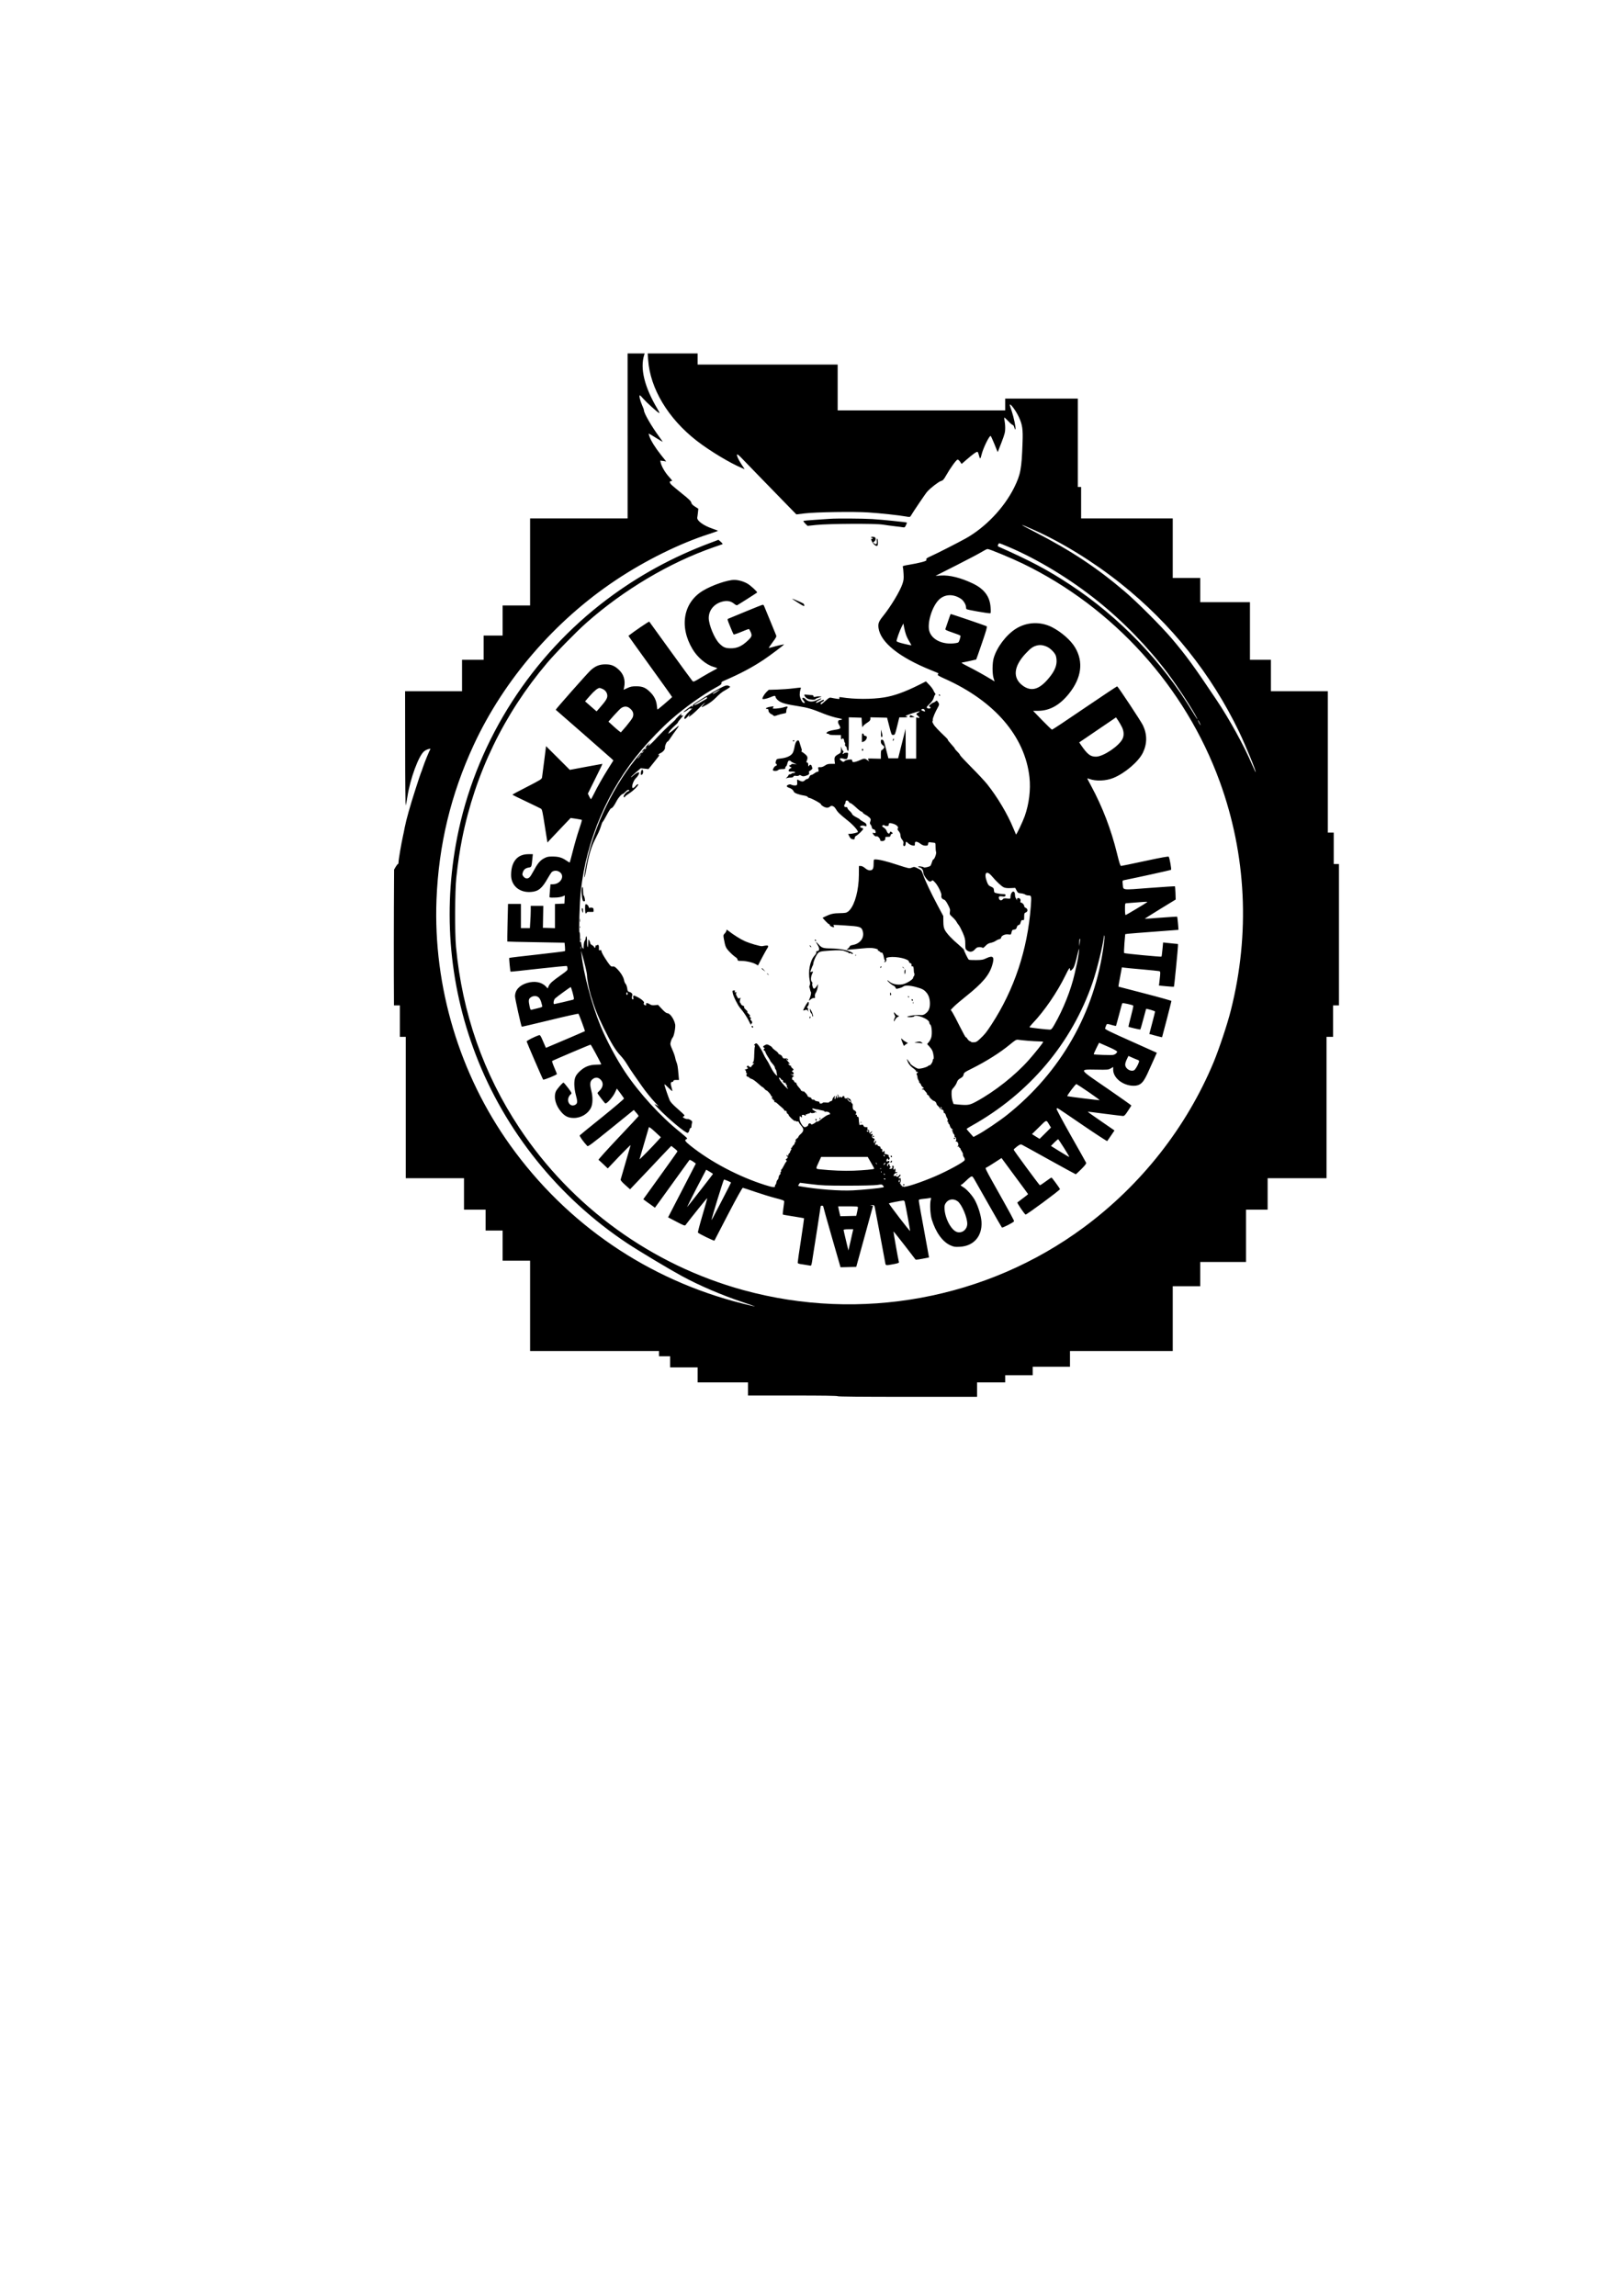 <?xml version="1.0" standalone="no"?>
<!DOCTYPE svg PUBLIC "-//W3C//DTD SVG 20010904//EN"
 "http://www.w3.org/TR/2001/REC-SVG-20010904/DTD/svg10.dtd">
<svg version="1.0" xmlns="http://www.w3.org/2000/svg"
 width="2480pt" height="3508pt" viewBox="0 0 2480 3508"
 preserveAspectRatio="xMidYMid meet">
<g transform="translate(0,3508) scale(0.1,-0.1)"
fill="#000000" stroke="none">
<path d="M9590 28420 l0 -1260 -745 0 -745 0 0 -665 0 -665 -210 0 -210 0 0
-230 0 -230 -145 0 -145 0 0 -185 0 -185 -165 0 -165 0 0 -240 0 -240 -435 0
-435 0 1 -882 c0 -498 4 -874 9 -862 4 12 16 70 25 130 42 277 174 634 258
698 39 30 109 49 91 25 -14 -18 -87 -196 -114 -279 -11 -36 -25 -72 -29 -80
-4 -8 -42 -121 -83 -250 -80 -247 -141 -464 -164 -583 -7 -40 -20 -101 -28
-137 -23 -102 -66 -354 -66 -389 0 -17 -4 -31 -9 -31 -5 0 -20 -19 -34 -42
l-25 -43 -3 -575 c-1 -316 -2 -783 -1 -1037 l2 -463 45 0 45 0 0 -240 0 -240
45 0 45 0 0 -1080 0 -1080 445 0 445 0 0 -240 0 -240 165 0 165 0 0 -160 0
-160 130 0 130 0 0 -230 0 -230 210 0 210 0 0 -690 0 -690 985 0 985 0 0 -40
0 -40 85 0 85 0 0 -85 0 -85 210 0 210 0 0 -115 0 -115 385 0 385 0 0 -100 0
-100 685 0 c450 0 685 -3 685 -10 0 -7 362 -10 1065 -10 l1065 0 0 110 0 110
215 0 215 0 0 55 0 55 210 0 210 0 0 65 0 65 285 0 285 0 0 120 0 120 785 0
785 0 0 495 0 495 210 0 210 0 0 185 0 185 350 0 350 0 0 400 0 400 165 0 165
0 0 240 0 240 450 0 450 0 0 1080 0 1080 50 0 50 0 0 240 0 240 45 0 45 0 0
1080 0 1080 -40 0 -40 0 0 240 0 240 -45 0 -45 0 0 1080 0 1080 -435 0 -435 0
0 240 0 240 -160 0 -160 0 0 440 0 440 -380 0 -380 0 0 185 0 185 -210 0 -210
0 0 455 0 455 -700 0 -700 0 0 240 0 240 -25 0 -25 0 0 675 0 675 -555 0 -555
0 0 -90 0 -90 -1280 0 -1280 0 0 350 0 350 -1070 0 -1070 0 0 85 0 85 -382 0
-381 0 7 -97 c30 -438 304 -896 741 -1236 198 -154 510 -342 697 -420 l37 -15
-49 74 c-49 75 -77 140 -66 152 4 3 31 -18 60 -48 29 -30 138 -143 242 -250
104 -107 282 -290 396 -407 l207 -212 123 15 c172 21 757 30 978 15 182 -12
471 -43 575 -62 53 -10 61 -9 70 6 35 60 228 346 252 372 50 57 173 152 211
164 32 9 43 22 80 87 58 103 153 236 173 240 9 2 26 -12 39 -31 l24 -35 77 67
c98 85 155 125 167 117 6 -3 15 -29 22 -57 14 -58 22 -55 39 16 24 98 115 285
138 285 5 0 30 -56 58 -124 27 -69 50 -124 51 -123 1 1 27 68 58 149 50 131
56 156 56 220 0 40 -5 91 -10 113 -5 22 -6 42 -4 45 3 3 31 -22 62 -55 31 -33
61 -59 67 -57 7 1 18 -17 25 -40 8 -27 15 -36 17 -26 7 28 -26 182 -57 276
-17 48 -30 90 -30 94 0 39 90 -80 137 -180 56 -120 66 -189 58 -397 -14 -403
-30 -485 -129 -686 -155 -310 -438 -607 -741 -776 -121 -67 -442 -231 -533
-271 -60 -27 -72 -36 -67 -51 5 -16 -5 -22 -72 -40 -43 -11 -127 -29 -186 -38
-100 -17 -107 -19 -101 -38 4 -11 9 -58 11 -105 4 -70 1 -97 -17 -150 -37
-111 -178 -346 -297 -493 -66 -82 -77 -113 -69 -179 30 -221 313 -449 806
-648 58 -23 107 -44 109 -46 2 -2 -1 -10 -8 -17 -9 -12 11 -24 106 -67 762
-341 1226 -882 1294 -1507 20 -187 -6 -403 -72 -590 -30 -85 -127 -289 -134
-282 -1 2 -19 45 -40 94 -90 220 -245 479 -401 675 -38 47 -146 163 -241 258
-95 96 -173 179 -173 186 0 6 -18 30 -40 51 -22 21 -40 43 -40 48 0 5 -25 36
-56 69 -30 33 -53 62 -50 65 2 2 -10 18 -27 34 -116 110 -176 173 -195 208
-13 23 -19 41 -14 41 5 0 7 10 5 23 -4 21 37 119 82 197 19 33 18 50 -4 78
-15 21 -19 22 -32 9 -8 -8 -25 -18 -37 -21 -13 -4 -34 -18 -49 -32 -22 -20
-23 -25 -9 -30 9 -3 16 -10 16 -14 0 -15 -31 -20 -50 -8 -17 11 -14 16 34 63
38 37 56 65 66 99 7 25 17 46 23 46 5 0 3 8 -5 18 -8 9 -20 31 -27 48 -7 17
-35 54 -62 82 l-50 52 -109 -55 c-212 -106 -375 -165 -530 -190 -188 -30 -453
-30 -653 2 -32 5 -37 3 -31 -12 6 -15 1 -16 -42 -10 -27 4 -63 10 -79 14 -27
7 -37 3 -90 -45 -33 -30 -63 -54 -67 -54 -19 0 -6 28 17 38 14 6 25 16 25 22
0 14 -5 13 -60 -15 -55 -28 -60 -29 -60 -15 0 5 21 21 48 34 61 33 32 33 -33
1 -72 -36 -135 -30 -178 16 -20 21 -47 25 -47 7 0 -6 10 -22 22 -35 22 -24 19
-40 -6 -30 -23 9 -56 82 -56 124 0 21 4 54 10 72 5 19 9 35 7 36 -1 1 -54 -4
-117 -12 -63 -8 -173 -16 -244 -18 l-129 -4 -35 -33 c-29 -28 -62 -82 -62
-103 0 -13 60 -2 115 20 74 31 83 31 87 3 2 -12 21 -36 44 -53 46 -36 112 -54
309 -85 139 -22 204 -41 385 -115 63 -25 154 -53 202 -63 51 -9 82 -19 75 -24
-6 -4 -22 -8 -33 -8 -31 0 -37 -35 -13 -73 34 -56 28 -63 -63 -77 -81 -12
-128 -31 -128 -50 0 -6 9 -10 20 -10 11 0 20 -4 20 -10 0 -6 37 -10 90 -10
l90 0 0 -36 c0 -32 2 -35 16 -23 13 10 17 10 25 -2 5 -8 9 -22 9 -31 0 -9 4
-19 9 -22 5 -3 7 -16 4 -27 -4 -14 0 -25 11 -31 9 -5 16 -19 16 -32 0 -13 7
-29 15 -36 13 -11 15 18 15 249 l0 262 98 -3 97 -3 5 -80 c4 -58 7 -74 13 -57
5 12 33 38 63 57 42 27 54 40 54 60 l0 26 128 -3 127 -3 34 -132 c33 -129 34
-132 60 -131 27 1 28 5 60 134 l33 134 65 0 c40 0 62 4 58 10 -3 6 -16 10 -28
10 -12 0 30 18 93 39 105 35 148 44 110 21 -46 -28 -46 -29 -17 -53 34 -28 35
-41 2 -33 l-25 6 0 -315 0 -315 -80 0 -80 0 -1 228 -1 227 -57 -225 -57 -225
-75 0 -74 0 -36 140 c-31 123 -38 140 -57 143 -19 3 -22 -1 -22 -28 0 -22 8
-38 30 -56 29 -25 29 -26 12 -49 -9 -14 -23 -25 -29 -25 -9 0 -13 -20 -13 -66
l0 -66 -92 2 c-116 3 -111 4 -97 -22 l11 -21 -30 21 c-38 28 -48 27 -113 -2
-30 -14 -67 -26 -84 -28 -25 -2 -31 1 -33 20 -3 21 -7 22 -55 16 -29 -4 -56
-13 -60 -20 -11 -19 -28 -17 -56 7 -35 29 -15 44 38 28 50 -15 60 -8 68 50 6
40 5 41 -25 41 -17 0 -34 -4 -37 -10 -3 -5 -10 -10 -16 -10 -5 0 -4 9 3 20 11
17 10 22 0 29 -8 5 -18 24 -22 42 -7 31 -8 30 -9 -19 -1 -49 -4 -54 -33 -70
-61 -33 -71 -49 -65 -103 l6 -49 -58 0 c-47 0 -66 -5 -97 -27 -26 -17 -50 -26
-72 -24 -33 2 -33 1 -26 -34 5 -29 3 -35 -11 -35 -10 0 -33 -11 -51 -25 -18
-14 -40 -25 -49 -25 -9 0 -22 -13 -28 -30 -7 -18 -19 -30 -29 -30 -10 0 -27
-9 -38 -20 -24 -24 -45 -25 -84 -5 -37 20 -38 20 -35 -12 4 -57 1 -63 -36 -63
-19 0 -43 5 -53 11 -12 7 -25 7 -45 0 -35 -14 -31 -33 10 -46 38 -13 63 -33
73 -61 8 -21 83 -48 170 -61 19 -3 39 -12 43 -19 4 -8 15 -14 23 -14 16 0 114
-48 159 -79 17 -12 26 -21 20 -21 -5 0 7 -11 27 -25 42 -29 84 -32 109 -9 28
25 64 10 93 -39 29 -49 58 -76 184 -177 79 -63 152 -145 152 -171 0 -8 -89
-29 -126 -29 l-24 0 19 -39 c15 -29 27 -40 51 -43 26 -4 30 -1 30 18 0 14 9
28 23 35 31 16 107 91 107 105 0 7 -10 14 -22 16 -12 2 -23 8 -25 15 -6 18 44
27 73 14 22 -10 24 -8 24 14 0 18 -11 30 -50 51 -27 15 -50 30 -50 34 0 4 -25
20 -56 35 -32 16 -59 36 -64 49 -4 13 -22 34 -39 49 -17 14 -31 33 -31 41 0
10 -9 16 -25 16 -18 0 -25 5 -25 19 0 11 5 23 10 26 5 3 10 17 10 31 0 30 34
33 50 4 6 -11 17 -20 26 -20 8 0 46 -29 84 -65 38 -36 76 -65 84 -65 7 0 16
-7 19 -15 4 -8 23 -23 44 -34 21 -10 48 -30 61 -43 20 -22 21 -28 11 -57 -9
-26 -8 -35 4 -49 8 -9 17 -28 19 -42 2 -15 11 -26 23 -29 23 -4 35 -19 35 -45
0 -15 -5 -17 -26 -12 -22 6 -24 4 -15 -12 15 -28 39 -45 55 -39 17 7 56 -33
56 -56 0 -12 8 -17 29 -17 33 0 54 20 49 47 -2 15 4 18 37 18 34 0 40 3 43 23
2 12 10 22 18 22 20 0 17 17 -5 29 -15 9 -20 7 -24 -9 -7 -29 -34 -15 -48 24
-6 18 -25 40 -40 49 -16 9 -29 20 -29 25 0 14 28 23 35 12 4 -6 19 -10 36 -10
22 0 29 5 29 19 0 29 12 32 68 16 54 -16 90 -53 70 -73 -8 -8 -3 -20 16 -42
17 -20 26 -43 26 -65 0 -21 9 -44 25 -63 19 -23 24 -37 19 -60 -4 -18 -1 -32
6 -37 15 -9 30 12 30 43 0 28 8 28 40 -3 15 -14 43 -28 63 -32 36 -5 37 -5 37
26 0 26 4 31 23 31 12 0 40 -14 61 -30 28 -21 51 -30 77 -30 34 0 38 3 41 28
2 22 7 26 28 24 14 -2 39 -5 55 -6 30 -3 30 -4 31 -62 0 -32 3 -69 8 -81 8
-24 -25 -113 -42 -113 -5 0 -15 -20 -22 -45 -7 -24 -18 -49 -24 -54 -19 -15
-89 -31 -100 -22 -16 12 -86 21 -86 11 0 -5 12 -11 28 -14 29 -7 52 -44 52
-85 0 -33 69 -125 96 -129 12 -2 26 4 33 12 10 12 18 8 51 -28 45 -49 103
-170 95 -197 -8 -26 10 -56 38 -63 17 -4 35 -26 61 -76 32 -60 37 -77 31 -110
-6 -38 -4 -42 40 -82 26 -24 54 -56 62 -73 9 -16 24 -40 35 -51 10 -12 37 -63
59 -113 34 -81 39 -100 39 -170 0 -74 2 -81 26 -100 41 -33 85 -27 121 14 26
29 38 35 72 35 22 0 43 -5 46 -11 4 -6 22 6 43 29 28 29 48 41 79 47 24 4 58
17 77 30 19 13 45 25 58 27 14 2 24 11 26 24 4 30 63 56 111 48 38 -6 39 -6
48 32 7 34 13 39 40 42 25 3 32 9 40 35 5 21 16 33 29 35 14 2 24 14 30 40 8
30 14 37 32 35 20 -3 22 1 22 52 0 50 3 56 25 65 37 14 32 58 -7 73 -10 3 -18
15 -18 25 0 21 -30 52 -49 52 -9 0 -11 8 -8 22 7 26 -8 48 -34 48 -13 0 -19
-8 -20 -22 -1 -21 -2 -21 -6 -3 -3 11 -9 24 -14 29 -5 6 -9 24 -9 40 0 40 -14
61 -34 53 -19 -8 -36 -47 -36 -84 0 -25 -1 -26 -51 -20 -44 5 -54 3 -68 -14
-19 -23 -47 -17 -56 12 -10 31 3 41 47 34 29 -5 43 -3 49 6 12 20 1 29 -36 29
-19 0 -56 5 -84 11 -48 10 -50 12 -53 47 -3 33 -8 39 -45 56 -36 16 -44 26
-63 76 -50 135 -6 182 77 83 69 -82 148 -155 182 -170 23 -10 58 -14 104 -11
l70 3 21 -40 c19 -36 25 -40 65 -43 25 -2 54 -10 65 -18 11 -8 32 -14 46 -14
52 0 53 -4 41 -171 -50 -659 -253 -1268 -598 -1798 -82 -125 -102 -151 -180
-224 -43 -41 -59 -50 -92 -51 -23 -1 -41 1 -41 5 0 4 -9 9 -19 12 -11 3 -28
19 -39 36 -10 17 -21 28 -25 25 -3 -3 -43 70 -90 163 -46 93 -96 188 -111 212
l-28 43 44 45 c23 25 108 97 188 161 251 200 355 322 401 474 39 127 16 157
-83 111 -57 -27 -75 -30 -163 -31 -55 -1 -105 2 -111 6 -12 7 -74 134 -74 151
0 5 -35 38 -77 74 -104 87 -185 173 -214 227 -18 36 -23 62 -24 130 l-1 85
-88 165 c-103 193 -190 378 -222 470 -21 62 -24 66 -78 92 -54 27 -57 27 -95
12 -38 -15 -40 -14 -223 45 -168 55 -276 81 -335 81 -21 0 -23 -5 -23 -49 0
-84 -9 -109 -41 -116 -30 -7 -58 4 -102 41 -16 13 -41 24 -55 24 l-27 0 -1
-143 c-2 -223 -59 -439 -139 -529 -19 -21 -35 -35 -35 -31 0 5 -4 3 -8 -4 -5
-8 -42 -13 -107 -14 -99 -1 -141 -11 -223 -50 l-43 -21 43 -48 c24 -26 49 -48
56 -49 6 -1 12 -7 12 -15 0 -15 54 -39 64 -29 3 4 1 12 -5 20 -14 16 -17 16
189 3 196 -12 229 -21 248 -65 45 -108 -22 -212 -149 -233 -23 -4 -42 -13 -42
-19 0 -6 -11 -21 -25 -32 l-25 -22 55 4 c30 3 114 11 185 17 103 10 142 10
188 1 44 -10 57 -16 53 -27 -3 -8 -2 -13 3 -10 4 3 16 -3 26 -14 10 -11 21
-17 26 -14 11 7 28 -27 35 -73 3 -21 10 -40 15 -41 6 -2 5 -10 -2 -18 -7 -8
-7 -14 -1 -14 17 0 31 25 26 47 -5 19 -1 22 41 29 114 17 305 -27 305 -70 0
-8 9 -18 20 -21 11 -4 20 -12 19 -18 -3 -26 2 -36 14 -31 13 5 19 -14 21 -73
0 -18 4 -33 7 -33 3 0 4 -11 1 -25 -2 -14 -8 -25 -12 -25 -4 0 -7 -8 -6 -17 1
-20 -68 -69 -134 -93 -75 -27 -183 -11 -232 35 -16 14 -28 22 -28 17 0 -13 62
-67 92 -80 14 -6 29 -20 33 -32 4 -13 12 -19 23 -16 9 3 31 8 47 12 17 4 38
14 48 22 24 21 100 18 195 -8 92 -25 120 -40 155 -80 38 -42 57 -100 57 -174
0 -73 -22 -120 -71 -154 -29 -20 -42 -23 -87 -19 -48 5 -176 -13 -190 -27 -3
-3 18 -6 46 -6 28 0 54 5 57 10 26 43 235 -39 235 -92 0 -11 7 -26 16 -33 21
-15 30 -134 15 -192 -6 -23 -23 -56 -38 -73 l-26 -31 30 -32 c17 -18 39 -47
48 -66 19 -39 31 -131 17 -131 -5 0 -9 -11 -10 -26 0 -23 -40 -79 -50 -69 -2
2 -11 -2 -18 -10 -21 -20 -124 -48 -157 -41 -29 6 -117 63 -117 77 0 4 -6 14
-13 21 -7 7 -18 22 -25 33 -20 34 -13 -4 8 -45 11 -21 37 -51 57 -67 52 -38
63 -50 63 -63 0 -6 4 -9 9 -5 5 3 12 1 15 -4 3 -5 -1 -12 -9 -15 -12 -4 -13
-10 -5 -25 5 -11 10 -29 10 -41 0 -11 7 -32 16 -45 9 -14 12 -25 8 -25 -5 0
-1 -7 9 -14 10 -8 20 -21 21 -29 1 -9 13 -25 26 -36 21 -17 22 -20 8 -21 -10
0 -18 -5 -18 -11 0 -5 5 -7 11 -4 5 4 19 -4 29 -17 11 -12 24 -28 29 -34 5 -7
7 -14 5 -17 -3 -3 4 -10 15 -17 12 -6 21 -16 21 -23 0 -14 57 -67 72 -67 14 0
38 -27 38 -42 0 -8 11 -24 25 -36 14 -12 25 -26 25 -31 0 -5 14 -14 30 -20 23
-8 30 -16 30 -36 0 -14 4 -24 9 -21 8 6 21 -14 27 -42 1 -7 9 -23 17 -36 11
-16 12 -27 5 -40 -8 -14 -7 -17 1 -12 7 5 11 -1 11 -13 0 -12 4 -21 9 -21 5 0
12 -14 16 -30 4 -17 15 -36 26 -43 21 -13 27 -33 7 -21 -10 6 -10 4 0 -7 6 -7
12 -19 12 -27 0 -7 7 -20 16 -29 8 -9 13 -22 10 -29 -3 -8 -1 -14 5 -14 15 0
28 -43 17 -57 -8 -10 -6 -13 6 -13 23 0 40 -48 24 -68 -11 -13 -10 -15 5 -9
10 4 16 3 12 -2 -3 -6 3 -14 12 -20 10 -6 15 -11 10 -11 -4 0 4 -18 19 -39 14
-22 23 -45 19 -50 -3 -6 2 -23 13 -39 13 -18 17 -34 12 -47 -11 -29 -253 -161
-447 -245 -231 -99 -476 -179 -489 -158 -4 6 -10 5 -16 -3 -8 -11 -9 -10 -4 4
3 11 0 17 -10 17 -8 0 -13 4 -10 9 4 5 1 11 -5 13 -9 3 -9 9 0 26 12 23 4 83
-9 62 -6 -9 -9 -9 -15 0 -5 8 -1 16 9 22 9 5 16 16 16 25 0 14 -4 13 -20 -5
-23 -24 -35 -27 -45 -12 -4 6 -15 8 -26 5 -16 -5 -18 -3 -10 17 4 13 18 24 30
26 11 2 21 7 21 12 0 5 -7 7 -17 3 -13 -5 -15 -2 -11 14 3 12 2 27 -3 34 -6
10 -9 11 -9 2 0 -7 -5 -13 -11 -13 -7 0 -9 11 -5 30 4 23 2 30 -10 30 -11 0
-13 -6 -9 -19 4 -14 0 -21 -15 -26 -26 -8 -40 3 -20 16 13 7 13 10 1 18 -7 5
-11 13 -7 19 3 5 -1 12 -9 16 -10 4 -15 -1 -15 -15 0 -11 -4 -18 -9 -15 -13 9
-1 46 15 46 8 0 14 9 14 20 0 17 -3 19 -19 11 -23 -13 -30 -6 -24 20 5 20 23
27 23 9 0 -15 17 -12 24 5 3 8 -2 21 -10 30 -12 11 -12 15 -2 15 14 1 -19 23
-37 26 -5 0 -15 2 -22 2 -6 1 -9 10 -6 21 3 10 0 22 -6 25 -6 4 -11 2 -11 -3
0 -6 -5 -11 -10 -11 -6 0 -10 6 -9 13 3 25 -1 37 -13 35 -7 -2 -12 6 -13 17 0
13 -8 21 -22 23 -13 2 -23 9 -23 17 0 9 -7 11 -22 7 -17 -4 -20 -2 -15 11 4
10 10 24 13 32 3 8 1 15 -5 15 -6 0 -11 -7 -11 -15 0 -8 -4 -15 -10 -15 -11 0
-9 28 4 48 5 9 1 15 -12 19 -25 6 -36 31 -22 48 12 15 3 26 -16 18 -8 -3 -14
0 -14 6 0 6 4 11 9 11 5 0 12 8 15 17 6 16 6 16 -12 0 -22 -20 -33 -22 -31 -4
3 26 -2 37 -17 37 -11 0 -14 6 -9 20 5 17 2 20 -24 20 -21 0 -32 6 -36 21 -6
16 -12 19 -36 14 -16 -4 -29 -3 -28 2 1 4 0 13 -1 18 -3 11 -6 36 -8 78 -1 17
-8 27 -18 27 -10 0 -14 6 -10 15 3 10 -1 15 -11 15 -12 0 -14 3 -6 11 15 15 5
43 -20 54 -12 6 -23 16 -23 23 -1 6 -3 15 -4 20 -1 4 -1 19 0 35 1 15 -3 27
-8 27 -5 0 -13 11 -16 25 -4 14 -7 28 -8 32 -1 5 -13 14 -26 21 -19 9 -28 9
-38 1 -11 -9 -14 -8 -14 0 0 7 -5 9 -12 5 -7 -5 -9 -2 -5 9 8 21 -20 30 -32
10 -8 -14 -12 -15 -25 -4 -11 9 -16 10 -16 2 0 -6 -4 -11 -8 -11 -5 0 -8 10
-8 21 1 12 -6 24 -14 26 -11 3 -12 2 -3 -4 13 -10 6 -56 -8 -48 -4 3 -5 13 -2
22 4 11 3 14 -5 9 -7 -4 -12 -16 -12 -27 0 -10 -5 -19 -11 -19 -7 0 -9 10 -5
25 l7 26 -21 -21 c-11 -11 -20 -29 -20 -39 0 -12 -9 -21 -25 -25 -14 -4 -25
-10 -25 -16 0 -5 -22 -7 -50 -4 -30 3 -50 0 -50 -6 0 -5 -12 -10 -26 -10 -18
0 -25 4 -21 14 4 10 -6 16 -34 20 -21 3 -39 11 -39 16 0 6 -11 10 -25 10 -16
0 -25 6 -25 15 0 9 -12 18 -30 22 -16 3 -30 12 -30 20 0 8 -16 31 -37 51 -20
20 -33 31 -29 25 4 -7 2 -13 -3 -13 -6 0 -11 5 -11 11 0 5 -4 7 -10 4 -5 -3
-10 -1 -10 4 0 6 -8 19 -17 30 -32 34 -53 65 -53 78 0 7 -6 13 -14 13 -8 0
-18 9 -21 20 -3 11 -12 20 -20 20 -7 0 -12 10 -11 25 0 14 7 25 14 25 22 0 13
16 -15 27 l-28 12 27 -4 c21 -3 26 1 25 16 -1 10 -8 21 -17 24 -13 6 -12 8 3
20 18 13 18 15 -7 36 -14 12 -23 27 -19 32 3 6 2 8 -3 5 -5 -3 -18 4 -29 15
-17 17 -17 19 -2 14 24 -9 21 -1 -13 36 -16 17 -27 34 -24 36 3 3 9 -1 13 -8
6 -8 11 -9 15 -3 6 10 -22 24 -40 21 -27 -5 -44 4 -49 24 -4 14 -19 28 -37 35
-16 6 -28 15 -25 19 2 4 -17 24 -44 43 -27 19 -49 40 -49 45 0 6 -18 20 -40
32 -37 20 -42 20 -70 6 -34 -17 -37 -28 -12 -42 9 -6 11 -11 5 -11 -15 0 -18
-30 -4 -30 5 0 14 -13 19 -30 6 -16 24 -49 40 -72 16 -24 30 -47 30 -51 0 -5
16 -27 36 -49 20 -22 36 -47 36 -57 0 -9 5 -22 12 -29 6 -6 12 -24 14 -39 1
-16 5 -37 9 -48 6 -16 1 -13 -25 10 -18 17 -49 64 -70 106 -20 42 -50 96 -67
120 -16 24 -37 62 -46 84 -34 79 -92 165 -111 165 -7 0 -19 -7 -26 -15 -9 -11
-10 -15 -1 -15 8 0 10 -8 5 -22 -4 -13 -8 -67 -9 -121 -1 -60 -6 -102 -13
-109 -17 -17 -15 -28 6 -21 10 3 7 -4 -10 -19 -16 -14 -28 -30 -28 -36 0 -13
-31 -4 -42 12 -5 7 -11 7 -20 -2 -10 -10 -10 -15 2 -22 17 -11 14 -14 -25 -28
-17 -6 -22 -11 -12 -11 11 -1 17 -9 17 -26 0 -14 6 -25 13 -25 9 0 9 -2 -1 -8
-15 -10 -5 -42 13 -42 7 0 18 -6 24 -14 7 -8 24 -17 39 -21 15 -3 56 -33 92
-65 36 -33 69 -60 74 -60 4 0 17 -11 28 -25 11 -14 25 -25 31 -25 12 0 67 -63
67 -76 0 -4 8 -13 18 -21 9 -8 12 -12 6 -9 -6 3 -11 -1 -11 -9 0 -8 5 -13 11
-12 6 1 10 -4 8 -11 -1 -6 4 -11 10 -10 8 2 12 -5 10 -16 -2 -11 2 -16 9 -14
6 2 23 -8 38 -22 14 -14 45 -41 68 -60 23 -19 39 -38 37 -42 -3 -4 4 -8 15 -8
14 0 21 -6 21 -20 0 -11 7 -23 15 -26 8 -4 15 -11 15 -18 1 -18 87 -99 98 -92
6 3 13 2 17 -3 3 -6 12 -8 20 -5 9 4 18 -1 22 -12 3 -11 21 -35 38 -55 42 -47
39 -81 -9 -124 -20 -17 -36 -37 -36 -43 0 -6 -11 -19 -24 -27 -16 -11 -22 -22
-19 -35 3 -12 0 -20 -6 -20 -7 0 -9 -5 -6 -11 4 -5 -5 -21 -20 -35 -14 -13
-22 -24 -18 -24 4 0 -1 -7 -11 -15 -11 -8 -14 -15 -8 -15 9 0 7 -8 -4 -25 -9
-14 -14 -25 -10 -25 3 0 -3 -9 -14 -20 -12 -12 -18 -25 -15 -30 4 -6 2 -10 -4
-10 -5 0 -12 6 -14 13 -3 7 -6 5 -6 -5 -1 -10 4 -18 9 -18 16 0 7 -24 -15 -37
-11 -7 -14 -12 -7 -13 13 0 17 -26 4 -32 -4 -1 -21 -29 -36 -60 -16 -32 -33
-58 -37 -58 -5 0 -6 -6 -3 -14 3 -8 0 -17 -5 -21 -6 -3 -8 -11 -5 -17 4 -6 0
-16 -8 -22 -9 -7 -18 -25 -20 -41 -1 -17 -9 -35 -17 -41 -8 -6 -15 -24 -17
-39 -2 -16 -8 -31 -14 -35 -6 -4 -10 -13 -8 -20 6 -26 -33 -22 -150 15 -400
126 -830 352 -1139 599 -82 65 -98 88 -68 100 8 3 15 9 15 14 0 5 -51 50 -114
101 -292 233 -617 589 -833 911 -134 201 -288 489 -377 707 -133 325 -264 816
-290 1088 l-6 60 14 -50 c44 -157 76 -293 76 -326 0 -56 28 -204 56 -299 60
-201 102 -307 199 -505 114 -233 181 -343 259 -425 29 -30 71 -86 94 -125 23
-38 73 -115 112 -170 38 -55 89 -127 112 -160 57 -83 151 -199 212 -264 l51
-54 -40 23 c-36 21 -32 15 35 -55 156 -161 417 -379 448 -373 10 2 21 18 26
41 5 21 14 36 20 34 6 -3 11 9 12 27 1 17 5 41 9 53 6 18 1 26 -25 42 -18 11
-38 17 -45 14 -7 -2 -28 3 -46 12 -28 15 -30 19 -16 27 9 5 17 13 17 17 0 5
-47 50 -105 100 -70 61 -110 104 -121 129 -22 53 -70 192 -78 227 -7 28 -4 27
51 -27 32 -32 61 -58 65 -58 3 0 0 21 -8 47 -20 66 -18 93 6 93 11 0 20 7 20
15 0 11 11 15 43 15 l42 0 -7 83 c-11 125 -16 152 -31 189 -8 18 -17 51 -21
73 -4 22 -23 76 -43 120 -32 74 -34 82 -22 122 6 24 19 52 29 63 20 24 45 157
37 199 -16 81 -79 171 -119 171 -15 0 -43 21 -83 64 l-60 64 -47 -5 c-37 -4
-54 -1 -82 16 -36 23 -62 20 -52 -5 7 -18 -18 -18 -33 -1 -7 9 -7 17 -1 23 13
13 -31 56 -93 88 -65 35 -78 34 -70 -4 3 -18 1 -30 -5 -30 -16 0 -22 28 -12
55 11 28 -6 51 -45 61 -21 5 -26 14 -31 56 -4 27 -15 57 -24 66 -10 10 -21 35
-24 57 -9 48 -53 120 -108 174 -32 32 -45 39 -66 35 -24 -4 -32 3 -77 67 -60
88 -94 148 -95 171 0 11 -6 15 -20 11 -18 -5 -21 -1 -18 29 2 42 -9 63 -26 49
-7 -6 -16 -8 -19 -4 -4 3 -7 -3 -7 -15 0 -25 -15 -29 -24 -7 -3 8 -17 20 -31
27 -14 6 -25 18 -25 27 -1 9 -7 27 -15 41 -14 24 -14 24 -16 -25 -2 -101 -17
-102 -18 -2 -1 63 -5 96 -11 92 -5 -3 -10 -16 -10 -28 0 -12 -7 -31 -15 -41
-9 -12 -15 -44 -16 -80 -1 -34 -3 -53 -6 -43 -2 9 -8 17 -13 17 -5 0 -12 24
-16 52 -6 41 -9 48 -15 33 -6 -12 -8 14 -6 67 1 49 -2 84 -7 81 -13 -9 1 468
19 632 87 791 414 1552 931 2161 123 146 317 345 443 456 216 190 497 390 703
501 61 33 76 46 72 60 -4 13 5 22 43 38 252 109 419 198 601 318 100 67 312
226 312 235 0 4 -112 -21 -174 -40 -27 -8 -53 -14 -58 -14 -4 0 21 38 57 86
53 70 63 89 55 107 -4 12 -47 117 -95 232 -48 116 -89 216 -92 223 -3 6 -11
12 -18 12 -7 0 -122 -45 -256 -101 -134 -56 -254 -105 -266 -110 -22 -8 -22
-8 24 -121 25 -62 49 -117 53 -121 4 -4 55 13 115 38 59 25 112 45 117 45 5 0
18 -21 29 -47 25 -58 18 -73 -58 -143 -81 -74 -152 -105 -243 -105 -87 0 -120
15 -181 77 -73 75 -159 284 -159 386 0 124 89 226 223 254 66 14 119 2 167
-38 17 -14 36 -24 44 -21 12 5 294 184 305 194 10 8 -104 113 -151 138 -61 34
-138 55 -199 55 -102 0 -333 -79 -473 -162 -303 -179 -371 -548 -164 -895 74
-125 207 -238 320 -271 32 -9 58 -19 58 -22 0 -3 -25 -18 -56 -33 -31 -16
-113 -62 -182 -103 -120 -73 -125 -75 -142 -57 -9 10 -160 216 -335 458 -174
242 -320 443 -324 448 -5 5 -237 -153 -318 -217 -2 -1 148 -210 332 -465 184
-254 335 -466 335 -470 0 -7 -215 -191 -223 -191 -3 0 -7 27 -10 60 -7 76 -39
143 -98 202 -72 72 -119 92 -214 93 -66 0 -90 -5 -138 -27 l-58 -27 8 37 c22
109 -5 200 -83 272 -66 60 -115 80 -204 80 -90 0 -154 -26 -226 -92 -50 -46
-538 -598 -532 -602 12 -9 829 -724 852 -746 l29 -28 -75 -119 c-85 -135 -169
-283 -224 -395 -21 -43 -41 -78 -44 -78 -3 0 -15 19 -27 43 l-20 42 113 228
c63 125 112 227 109 227 -3 0 -117 -21 -252 -46 l-246 -46 -181 181 -182 181
-28 -222 c-16 -123 -31 -237 -33 -254 -5 -28 -19 -37 -229 -145 -123 -62 -224
-117 -224 -120 0 -3 93 -49 208 -103 114 -54 216 -104 228 -111 18 -11 25 -46
59 -265 l40 -252 50 54 c28 29 107 113 177 187 l128 134 82 -12 c46 -7 86 -15
89 -17 4 -2 -15 -68 -42 -146 -27 -79 -69 -224 -94 -323 -25 -98 -47 -181 -49
-182 -2 -2 -27 12 -55 32 -67 45 -118 59 -211 59 -64 0 -83 -4 -129 -29 -62
-34 -99 -80 -167 -208 -47 -87 -66 -104 -110 -95 -9 1 -26 15 -37 29 -17 24
-18 31 -7 63 14 43 41 64 92 72 40 7 40 5 54 142 l6 62 -69 0 c-168 0 -263
-116 -263 -320 0 -162 130 -272 306 -257 111 8 168 56 253 207 24 41 50 83 58
92 24 27 75 33 112 13 104 -54 36 -195 -94 -195 l-33 0 -7 -77 c-3 -43 -7 -89
-8 -103 -2 -25 -2 -25 79 -23 47 0 96 8 118 17 l37 15 -3 -62 -3 -62 -72 -3
-73 -3 0 -185 0 -185 -92 3 -92 3 3 168 3 167 -96 0 -96 0 0 -72 c0 -40 -3
-117 -7 -170 l-6 -98 -69 0 -68 0 0 185 0 185 -98 0 -99 0 -7 -286 c-4 -158
-5 -288 -4 -289 2 -2 199 -6 439 -10 l436 -8 6 -61 c3 -33 3 -64 -1 -67 -4 -4
-196 -27 -426 -53 -231 -25 -422 -48 -424 -51 -5 -5 14 -204 20 -210 2 -2 194
18 428 45 234 26 428 45 432 41 4 -3 8 -19 10 -36 3 -27 -5 -35 -104 -105
-128 -90 -166 -124 -185 -168 l-14 -33 -27 29 c-65 69 -172 89 -289 54 -117
-36 -183 -109 -183 -204 0 -35 93 -455 103 -464 1 -2 196 44 432 101 236 58
432 101 435 97 9 -11 102 -263 98 -266 -2 -3 -382 -165 -565 -242 l-31 -13
-43 99 c-34 82 -46 99 -60 95 -69 -22 -194 -85 -191 -97 7 -26 243 -573 252
-582 9 -9 210 72 210 85 0 4 -18 50 -40 100 -22 51 -37 96 -33 99 12 10 577
250 588 250 7 0 132 -231 163 -299 1 -4 -33 -7 -75 -7 -99 -1 -174 -29 -243
-91 -75 -67 -94 -110 -94 -208 1 -50 9 -109 22 -158 28 -100 28 -132 0 -151
-34 -24 -73 -20 -97 10 -35 44 -23 111 26 151 13 10 5 24 -46 92 -34 45 -66
81 -70 81 -15 0 -102 -100 -117 -135 -37 -91 -3 -218 87 -319 56 -63 106 -86
189 -86 110 0 216 64 261 157 28 57 30 166 5 259 -22 86 -21 135 5 163 46 49
102 49 144 -1 41 -48 30 -113 -29 -167 -14 -14 -26 -27 -26 -31 0 -10 110
-155 120 -158 21 -8 112 94 144 159 l32 68 53 -70 c28 -38 54 -75 56 -82 2 -7
-147 -133 -331 -282 -185 -148 -340 -275 -345 -281 -8 -10 58 -102 116 -163
11 -11 70 33 362 269 l348 282 38 -43 c21 -23 36 -46 35 -51 -2 -4 -142 -155
-312 -334 -169 -179 -304 -329 -300 -333 5 -4 39 -35 75 -69 l66 -63 177 186
c98 102 175 178 172 168 -10 -34 -147 -508 -152 -524 -3 -11 21 -39 70 -83
l74 -66 273 287 c149 159 291 308 314 332 l43 44 48 -38 c27 -20 48 -41 46
-46 -1 -5 -119 -172 -262 -370 l-260 -361 23 -17 c12 -10 52 -39 89 -64 l66
-48 75 103 c41 57 159 220 262 363 103 143 189 262 191 264 5 5 41 -14 73 -38
l24 -18 -118 -229 c-65 -126 -160 -311 -212 -410 l-94 -182 128 -67 c104 -55
129 -64 137 -53 80 106 330 417 333 414 2 -2 -30 -119 -72 -260 -42 -141 -73
-261 -70 -267 10 -16 249 -132 252 -123 2 5 97 189 212 409 132 253 214 399
222 398 8 -1 93 -29 189 -62 96 -33 236 -76 310 -95 113 -29 135 -38 133 -53
0 -10 -6 -58 -13 -106 -7 -48 -10 -90 -8 -92 2 -3 75 -16 162 -29 87 -14 160
-27 162 -28 2 -2 -19 -150 -46 -328 -28 -178 -50 -334 -50 -346 0 -19 9 -22
88 -33 48 -7 94 -15 104 -17 13 -4 18 8 27 63 36 220 131 833 131 842 0 6 9
11 20 11 11 0 20 -6 20 -12 0 -7 59 -219 132 -471 l132 -458 120 3 120 3 128
465 c70 256 128 466 128 467 0 1 -12 4 -27 6 -23 3 -21 4 9 6 31 1 38 -3 43
-21 8 -35 153 -807 161 -855 8 -50 4 -49 125 -27 73 14 89 20 85 33 -11 35
-86 464 -83 467 2 2 77 -92 167 -208 90 -117 166 -216 170 -221 5 -6 65 3 186
28 l20 4 -23 128 c-105 571 -133 725 -133 742 0 15 11 19 68 25 37 3 80 9 95
12 27 6 28 5 20 -22 -17 -62 -9 -225 15 -304 61 -198 164 -341 283 -395 54
-24 71 -27 143 -23 214 9 347 161 334 382 -6 91 -49 233 -101 330 -38 71 -131
174 -181 201 -34 19 -47 35 -26 35 5 0 35 25 66 55 61 60 89 79 103 70 5 -3
20 -24 33 -48 14 -23 111 -195 217 -382 106 -187 196 -344 201 -349 8 -8 174
76 185 95 5 8 -41 94 -334 615 -96 172 -111 204 -93 204 4 0 59 33 122 74
l114 74 30 -41 c17 -23 108 -147 203 -275 95 -128 173 -234 173 -236 0 -2 -35
-30 -77 -61 -43 -32 -82 -61 -87 -66 -7 -7 104 -172 125 -185 12 -7 531 376
526 389 -6 18 -122 176 -129 176 -5 1 -45 -26 -89 -59 -45 -34 -85 -59 -89
-58 -12 5 -400 532 -400 543 0 6 23 28 51 49 42 31 55 36 73 28 11 -5 200
-109 419 -231 219 -121 401 -221 405 -221 4 0 43 36 86 79 56 56 77 84 73 96
-4 9 -108 196 -233 415 -124 220 -223 404 -219 410 3 5 10 10 14 10 5 0 176
-115 381 -256 205 -140 376 -251 379 -247 3 5 30 43 59 85 l52 77 -206 142
c-113 77 -204 142 -202 144 2 2 118 -12 258 -31 140 -18 266 -33 280 -34 20 0
35 15 75 77 28 42 51 79 53 83 1 3 -164 120 -367 260 -449 307 -439 291 -166
288 170 -3 182 -2 218 19 l37 22 0 -41 c0 -119 130 -230 283 -245 91 -8 145
17 190 89 32 52 46 81 145 304 l49 110 -399 179 c-326 145 -398 181 -392 194
3 9 11 28 16 43 11 30 12 30 106 3 23 -7 44 -10 46 -7 2 4 23 81 47 172 23 91
45 169 49 173 7 8 156 -25 167 -37 4 -3 -12 -77 -35 -163 -23 -86 -40 -158
-39 -159 8 -8 178 -47 182 -42 3 3 24 75 46 159 22 84 41 154 42 155 7 7 137
-32 137 -40 0 -6 -20 -86 -44 -177 l-44 -166 96 -26 c53 -14 97 -25 99 -24 3
4 143 544 143 554 0 5 -181 56 -402 113 -222 57 -405 105 -407 106 -2 2 9 69
25 149 l27 146 36 -5 c20 -3 142 -15 271 -26 129 -12 246 -23 258 -26 23 -5
24 -7 18 -77 -4 -40 -9 -88 -12 -108 l-5 -36 113 -11 c62 -6 115 -9 117 -7 4
5 60 573 61 621 l0 32 -67 6 c-38 4 -89 9 -114 12 l-46 5 -10 -105 c-5 -59
-12 -108 -15 -111 -6 -7 -561 46 -570 54 -4 3 -2 70 4 148 l12 141 40 6 c23 3
205 17 406 32 201 15 366 27 367 28 3 2 -15 198 -19 201 -2 2 -113 -5 -248
-15 -134 -11 -245 -18 -247 -17 -1 2 104 69 235 149 l237 145 -3 99 c-2 54 -6
101 -8 103 -2 2 -178 -9 -390 -25 -436 -33 -397 -39 -408 57 -6 53 -4 57 17
61 204 41 714 153 721 159 9 8 -21 177 -35 200 -4 8 -115 -12 -361 -65 -195
-42 -360 -76 -368 -76 -11 0 -28 53 -62 193 -90 366 -221 708 -396 1032 -33
61 -59 111 -57 113 1 1 14 -2 29 -8 101 -38 253 -32 368 14 177 72 386 250
452 386 66 137 67 279 1 418 -29 61 -376 586 -394 596 -3 2 -226 -147 -496
-330 -269 -184 -494 -333 -500 -332 -5 0 -73 65 -150 144 l-139 144 74 0 c179
0 333 86 475 263 191 239 224 483 94 703 -66 112 -211 239 -356 313 -178 89
-386 79 -551 -26 -147 -93 -290 -282 -338 -448 -22 -76 -23 -239 -1 -308 l15
-48 -36 22 c-114 70 -271 157 -371 207 -84 42 -108 58 -90 60 26 3 212 43 216
46 2 2 41 114 88 251 63 183 82 250 73 256 -18 11 -549 192 -552 188 -2 -2
-19 -51 -39 -109 -19 -58 -38 -112 -41 -120 -5 -12 20 -24 109 -54 64 -21 118
-43 121 -48 3 -5 -2 -31 -11 -58 -16 -47 -18 -49 -63 -56 -191 -30 -364 50
-402 186 -34 123 42 373 146 476 88 88 221 94 338 15 37 -24 76 -87 76 -121 0
-14 4 -30 8 -36 6 -10 315 -64 361 -64 11 0 13 17 8 86 -10 169 -95 284 -271
369 -184 88 -356 131 -490 122 l-81 -5 320 162 c176 89 352 182 390 206 39 24
77 43 87 42 33 -2 359 -137 533 -221 1391 -673 2485 -1883 3013 -3331 407
-1119 466 -2323 170 -3495 -52 -209 -179 -588 -262 -790 -415 -997 -1105
-1875 -1986 -2527 -1481 -1095 -3408 -1450 -5201 -958 -1400 384 -2622 1269
-3424 2480 -548 827 -872 1753 -967 2765 -20 212 -17 856 5 1060 24 223 53
415 88 590 199 995 639 1906 1298 2685 131 155 447 478 603 616 570 504 1270
919 1943 1153 66 23 126 44 133 46 8 3 0 16 -23 36 l-36 32 -127 -48 c-575
-215 -1100 -503 -1577 -862 -1150 -866 -1960 -2125 -2264 -3515 -252 -1157
-163 -2341 259 -3442 446 -1165 1264 -2183 2315 -2881 175 -116 644 -397 832
-499 274 -149 610 -292 938 -402 104 -35 186 -63 180 -64 -5 0 -91 20 -190 45
-1440 361 -2684 1210 -3550 2420 -774 1082 -1176 2422 -1125 3751 33 835 219
1608 569 2363 463 998 1237 1895 2171 2518 450 300 975 560 1427 705 73 24
133 45 133 48 0 3 -37 18 -83 33 -142 49 -242 123 -232 171 2 11 7 46 10 77
l6 56 -51 33 c-37 23 -53 41 -57 61 -4 22 -37 55 -142 138 -75 60 -149 122
-165 139 -30 32 -28 52 5 52 17 0 9 13 -41 68 -59 65 -111 156 -125 216 l-6
29 45 -6 46 -7 -80 100 c-85 107 -152 214 -176 282 -8 22 -13 42 -12 44 2 1
49 -26 106 -62 57 -35 105 -64 108 -64 2 0 -20 33 -50 73 -120 163 -236 363
-236 408 0 9 -13 45 -29 80 -30 68 -49 149 -34 149 5 0 31 -25 57 -56 48 -55
205 -197 238 -215 11 -6 1 18 -28 67 -197 333 -266 616 -200 822 l7 22 -130 0
-131 0 0 -1260z m6200 -1432 c435 -193 920 -492 1335 -823 772 -615 1383
-1381 1809 -2265 101 -212 263 -606 253 -616 -2 -2 -25 47 -52 109 -126 295
-350 701 -545 992 -347 519 -468 684 -688 943 -163 191 -527 555 -717 717
-429 365 -816 621 -1380 912 -244 126 -248 135 -15 31z m-377 -264 c447 -190
943 -491 1362 -828 392 -314 766 -700 1068 -1101 163 -218 373 -540 447 -685
25 -50 -8 -2 -70 100 -460 763 -1121 1448 -1875 1942 -336 221 -597 359 -1081
574 -18 7 -20 13 -13 32 4 12 13 22 19 22 7 0 71 -25 143 -56z m-1569 -1340
c9 -28 32 -75 51 -105 18 -29 32 -55 30 -57 -2 -2 -54 8 -114 23 -77 19 -111
32 -111 42 0 25 49 161 77 216 l27 52 11 -60 c6 -33 19 -83 29 -111z m2152
-184 c47 -20 106 -76 131 -123 11 -20 17 -55 18 -97 0 -82 -38 -165 -123 -265
-143 -171 -264 -205 -394 -110 -159 117 -141 297 51 498 71 75 104 98 160 114
52 14 98 9 157 -17z m-6792 -644 c46 -19 76 -61 76 -107 0 -40 -25 -79 -119
-186 l-45 -51 -59 51 c-32 29 -72 63 -88 77 l-29 25 75 86 c64 74 119 118 148
119 4 0 22 -6 41 -14z m433 -309 c40 -37 50 -81 30 -128 -8 -19 -52 -78 -97
-132 l-83 -96 -26 19 c-14 10 -57 47 -95 82 l-69 63 85 96 c47 52 96 102 109
111 54 35 99 30 146 -15z m4493 -17 c12 -23 3 -25 -35 -8 -18 8 -22 14 -13 20
21 13 37 9 48 -12z m3016 -263 c28 -61 31 -125 7 -174 -52 -110 -295 -273
-406 -273 -86 0 -130 34 -228 176 l-28 42 281 191 281 191 35 -51 c18 -28 45
-74 58 -102z m1184 73 c11 -22 18 -40 15 -40 -2 0 -14 18 -25 40 -11 22 -18
40 -15 40 2 0 14 -18 25 -40z m-801 -2743 c-19 -16 -322 -197 -329 -197 -6 0
-10 39 -10 90 0 86 1 90 23 91 12 0 87 6 167 13 135 11 160 11 149 3z m-664
-655 c-136 -1030 -656 -1943 -1480 -2598 -119 -94 -353 -252 -450 -302 l-60
-32 -52 58 c-29 31 -52 60 -53 64 0 3 30 23 68 44 888 494 1541 1267 1859
2199 67 198 157 564 174 713 0 4 3 1 6 -6 3 -7 -3 -70 -12 -140z m-365 38 l-7
-55 -2 51 c0 28 2 54 6 57 10 11 10 6 3 -53z m-7623 -97 c-3 -10 -5 -2 -5 17
0 19 2 27 5 18 2 -10 2 -26 0 -35z m7604 -85 c-7 -46 -18 -110 -26 -143 -8
-33 -23 -103 -35 -155 -55 -242 -173 -539 -307 -772 -41 -71 -47 -78 -76 -78
-43 0 -301 30 -306 36 -3 2 18 28 45 57 181 189 377 475 504 735 53 110 70
132 70 92 0 -28 14 -25 43 10 19 22 34 67 59 169 18 77 34 138 36 136 3 -2 -1
-41 -7 -87z m-7732 -580 c26 -100 26 -105 4 -112 -39 -11 -275 -66 -284 -66
-19 0 -9 66 14 87 28 26 230 173 238 173 3 0 16 -37 28 -82z m841 -18 c0 -11
-4 -20 -10 -20 -5 0 -10 9 -10 20 0 11 5 20 10 20 6 0 10 -9 10 -20z m-1350
-68 c11 -13 25 -43 31 -66 5 -22 12 -48 15 -57 3 -12 -12 -19 -68 -32 -40 -10
-82 -20 -93 -23 -18 -5 -22 2 -33 53 -17 81 -15 107 7 127 43 39 110 39 141
-2z m7465 -652 c61 -5 138 -10 173 -10 34 0 62 -3 62 -7 0 -14 -123 -168 -223
-281 -209 -234 -518 -478 -800 -631 -103 -55 -125 -59 -279 -45 l-67 7 -16 45
c-8 25 -15 74 -15 109 0 58 3 66 35 101 19 22 40 56 47 78 10 29 23 44 54 61
32 18 43 31 48 56 6 30 15 37 114 86 230 114 444 249 602 380 76 63 89 70 120
66 19 -3 85 -10 145 -15z m1258 -105 c59 -26 107 -54 107 -61 0 -19 -28 -43
-57 -50 -27 -7 -292 2 -300 9 -2 3 15 43 38 90 l43 86 30 -13 c17 -8 79 -35
139 -61z m420 -187 c22 -8 26 -14 21 -32 -15 -48 -55 -116 -75 -127 -33 -17
-84 -2 -114 33 -30 36 -29 69 7 143 l21 43 56 -25 c31 -14 69 -30 84 -35z
m-5449 -294 c3 -8 12 -14 20 -14 9 0 13 -6 10 -14 -6 -16 29 -40 41 -28 5 4 5
2 2 -4 -4 -7 0 -17 8 -24 7 -6 12 -17 9 -25 -3 -7 -1 -16 5 -20 6 -3 11 -12
11 -18 0 -16 -107 101 -125 137 -18 36 -18 37 -1 30 8 -3 17 -12 20 -20z
m4702 -199 c96 -66 171 -121 166 -123 -9 -3 -476 55 -493 61 -12 4 126 188
139 185 7 -2 91 -57 188 -123z m-3654 -130 c3 3 8 -1 11 -10 9 -21 2 -19 -27
8 -14 13 -23 27 -19 31 4 4 12 -3 18 -14 6 -11 14 -18 17 -15z m1408 -116 c0
-6 -4 -7 -10 -4 -5 3 -10 11 -10 16 0 6 5 7 10 4 6 -3 10 -11 10 -16z m-1904
-18 c5 1 16 0 24 -4 8 -3 32 -8 53 -12 20 -3 37 -10 37 -16 0 -6 4 -8 9 -5 13
9 71 -5 65 -15 -3 -5 0 -9 7 -9 12 0 4 -14 -9 -16 -14 -2 -48 -18 -68 -33 -12
-9 -32 -23 -44 -31 -12 -8 -31 -23 -43 -33 -11 -10 -27 -15 -34 -13 -7 3 -13
2 -13 -3 0 -4 -16 -16 -35 -27 -30 -16 -37 -17 -44 -5 -11 17 -41 7 -41 -13 0
-17 -29 -36 -55 -36 -26 0 -78 84 -77 125 1 50 1 50 14 37 18 -18 27 -15 21 7
-4 14 1 19 21 19 14 0 23 -4 20 -9 -3 -5 2 -6 10 -3 9 3 13 11 9 17 -4 6 0 8
10 4 10 -3 17 -2 17 4 0 6 6 9 13 6 6 -2 18 3 25 12 8 9 11 11 8 5 -3 -6 8
-10 29 -10 19 1 35 5 35 10 0 4 7 6 15 2 28 -10 15 3 -26 27 -43 26 -35 41 12
25 14 -5 30 -8 35 -7z m3551 -241 l22 -36 -87 -87 -87 -86 -58 36 -58 37 108
106 c121 120 108 117 160 30z m-5975 -225 c-91 -102 -294 -308 -290 -295 3 8
35 119 72 245 37 127 69 236 71 243 3 9 38 -17 94 -69 l89 -83 -36 -41z m3208
135 c0 -5 -4 -10 -9 -10 -6 0 -13 5 -16 10 -3 6 1 10 9 10 9 0 16 -4 16 -10z
m2990 -260 c45 -72 81 -133 78 -135 -2 -2 -66 35 -141 82 l-138 86 52 53 c29
29 55 51 59 49 4 -2 44 -63 90 -135z m-2740 -121 c0 -6 -4 -7 -10 -4 -5 3 -10
11 -10 16 0 6 5 7 10 4 6 -3 10 -11 10 -16z m-210 -102 c29 -49 50 -90 48 -93
-9 -9 -159 -23 -313 -29 -143 -6 -346 2 -518 21 -66 8 -66 2 -12 119 l32 70
356 0 356 0 51 -88z m88 -22 c-3 -3 -9 2 -12 12 -6 14 -5 15 5 6 7 -7 10 -15
7 -18z m122 0 c-7 -9 -15 -13 -18 -10 -3 2 1 11 8 20 7 9 15 13 18 10 3 -2 -1
-11 -8 -20z m-53 -71 c-3 -3 -12 -4 -19 -1 -8 3 -5 6 6 6 11 1 17 -2 13 -5z
m-2573 -80 c-1 -5 -350 -453 -392 -503 -13 -16 114 237 230 456 l59 113 52
-30 c29 -16 51 -32 51 -36z m2573 24 c-3 -8 -6 -5 -6 6 -1 11 2 17 5 13 3 -3
4 -12 1 -19z m53 -28 c0 -5 -2 -10 -4 -10 -3 0 -8 5 -11 10 -3 6 -1 10 4 10 6
0 11 -4 11 -10z m10 -72 c0 -4 -4 -8 -9 -8 -6 0 -12 4 -15 8 -3 5 1 9 9 9 8 0
15 -4 15 -9z m-2409 -29 c27 -12 49 -23 49 -26 0 -2 -56 -113 -125 -246 -174
-336 -169 -326 -172 -324 -6 6 182 617 190 617 4 0 31 -10 58 -21z m2625 -16
c-11 -11 -19 6 -11 24 8 17 8 17 12 0 3 -10 2 -21 -1 -24z m-1344 -35 c152
-19 220 -22 553 -22 221 0 409 5 450 11 66 11 71 10 88 -10 18 -21 18 -22 -9
-29 -40 -10 -309 -37 -454 -44 -205 -10 -539 16 -802 62 -36 6 -37 7 -21 30 8
13 17 24 18 24 2 0 81 -10 177 -22z m2233 -262 c62 -48 145 -243 145 -342 0
-82 -70 -144 -146 -129 -88 16 -189 192 -201 350 -3 49 0 66 17 93 40 64 121
77 185 28z m-810 -8 c17 -73 85 -442 81 -445 -2 -2 -77 91 -166 207 -89 116
-160 213 -157 216 4 5 188 41 219 43 11 0 20 -8 23 -21z m-715 -85 c-1 -10 -7
-43 -14 -73 l-12 -55 -122 -3 -121 -3 -10 38 c-5 21 -13 55 -17 76 l-6 37 151
0 c137 0 151 -2 151 -17z m-92 -420 c-10 -49 -27 -122 -37 -163 l-17 -75 -37
153 c-20 84 -37 157 -37 162 0 6 33 10 74 10 l74 0 -20 -87z"/>
<path d="M12520 17989 c0 -5 5 -7 10 -4 6 3 10 8 10 11 0 2 -4 4 -10 4 -5 0
-10 -5 -10 -11z"/>
<path d="M12460 17976 c0 -9 5 -16 10 -16 6 0 10 4 10 9 0 6 -4 13 -10 16 -5
3 -10 -1 -10 -9z"/>
<path d="M12685 27154 c-22 -2 -121 -8 -220 -15 -99 -6 -183 -14 -188 -18 -4
-4 9 -22 28 -41 l35 -34 132 14 c195 20 906 24 1018 5 47 -7 130 -19 185 -25
55 -6 111 -13 125 -16 22 -4 29 1 43 32 10 20 16 38 15 40 -7 7 -372 44 -528
54 -149 9 -543 11 -645 4z"/>
<path d="M13310 26869 c0 -5 4 -8 9 -5 5 3 11 -1 14 -9 4 -10 1 -12 -10 -8
-12 5 -14 1 -8 -18 17 -54 73 -105 93 -84 11 11 8 93 -3 104 -7 7 -9 -2 -7
-30 5 -51 -6 -64 -37 -43 l-22 16 20 15 c25 17 28 58 5 67 -25 9 -54 7 -54 -5z"/>
<path d="M12105 25931 c6 -5 49 -34 98 -65 71 -45 87 -52 87 -37 0 10 -6 23
-12 29 -17 13 -185 85 -173 73z"/>
<path d="M10985 24557 c-93 -50 -316 -186 -377 -230 -15 -11 -25 -24 -22 -28
2 -4 -1 -11 -7 -15 -8 -4 -9 -3 -5 4 4 7 4 12 1 12 -9 0 -134 -94 -130 -98 5
-6 48 19 72 40 12 11 27 17 33 13 6 -4 19 -1 28 5 9 7 -8 -12 -39 -41 -65 -62
-90 -100 -80 -118 8 -12 30 7 77 64 15 18 15 18 0 -7 -9 -16 -14 -28 -11 -28
14 0 84 59 150 125 76 77 131 122 76 62 -19 -20 -33 -38 -30 -41 2 -2 38 15
79 38 47 26 100 67 145 113 38 40 92 84 119 98 27 15 60 35 73 45 24 18 24 19
4 29 -33 18 -52 13 -156 -42z m10 -15 c-40 -34 -87 -62 -102 -62 -10 0 9 16
42 34 61 35 77 42 60 28z m-190 -122 c3 -5 -9 -17 -27 -26 -18 -9 -51 -29 -73
-43 -50 -32 -115 -57 -94 -36 11 11 179 115 186 115 1 0 4 -4 8 -10z"/>
<path d="M12290 24466 c0 -19 23 -47 50 -61 31 -16 120 -21 120 -6 0 5 24 15
53 24 51 15 51 15 17 17 -19 1 -39 1 -45 0 -47 -12 -55 -11 -55 4 0 10 -9 16
-24 16 -13 0 -44 3 -70 6 -25 4 -46 4 -46 0z"/>
<path d="M14345 24460 c3 -5 11 -10 16 -10 6 0 7 5 4 10 -3 6 -11 10 -16 10
-6 0 -7 -4 -4 -10z"/>
<path d="M11762 24281 c-48 -8 -81 -31 -44 -31 12 0 23 -6 23 -12 1 -7 2 -18
3 -24 1 -12 31 -44 42 -44 4 0 16 -8 26 -17 18 -16 22 -16 71 2 29 10 70 21
92 24 37 6 40 9 40 37 0 17 6 38 13 47 20 24 -1 29 -50 12 -55 -19 -186 -29
-170 -13 13 13 16 29 5 27 -5 -1 -27 -5 -51 -8z"/>
<path d="M10364 24135 c-26 -25 -44 -45 -40 -45 4 0 -38 -39 -92 -87 -54 -49
-137 -131 -185 -183 -105 -117 -186 -182 -118 -95 8 11 -4 2 -27 -20 -41 -38
-59 -71 -24 -44 14 11 13 10 -2 -9 -21 -24 -31 -29 -20 -9 4 6 -5 1 -19 -12
-33 -30 -36 -52 -4 -25 20 17 20 16 -2 -9 -25 -28 -38 -36 -25 -15 22 35 -25
-15 -96 -103 -384 -477 -682 -1141 -774 -1722 -20 -131 -1 -91 24 48 37 210
72 328 128 440 19 39 45 90 57 115 12 25 30 71 39 102 9 31 20 60 26 63 5 3
33 50 62 105 29 55 58 100 64 100 18 0 50 41 82 105 28 55 79 115 98 115 5 0
24 16 44 35 25 25 39 32 50 25 11 -7 9 -11 -12 -19 -42 -16 -90 -91 -58 -91 6
0 10 4 10 9 0 5 29 27 63 49 70 44 157 134 136 141 -7 2 -24 -10 -38 -28 -14
-17 -32 -31 -38 -31 -33 0 2 116 47 155 25 22 54 74 46 82 -10 10 -49 -10 -87
-44 -21 -20 -39 -31 -38 -27 0 5 34 38 75 73 l75 64 59 -6 59 -7 78 97 c85
106 102 130 84 119 -6 -4 -11 -3 -11 3 0 6 16 18 36 27 39 19 70 59 66 85 -4
23 24 89 38 89 5 0 27 26 47 58 20 31 58 85 85 120 26 34 44 62 39 62 -5 0
-31 -19 -57 -43 -27 -23 -62 -51 -77 -60 l-28 -18 15 29 c8 16 43 55 76 85 34
30 61 58 60 62 -1 4 9 19 22 33 48 54 62 73 53 72 -28 -6 -37 0 -25 15 24 30
1 14 -46 -30z m-590 -610 c-14 -19 -29 -35 -31 -35 -5 0 7 18 36 53 26 31 23
18 -5 -18z"/>
<path d="M13903 24144 c-8 -21 0 -26 39 -22 l35 3 -34 17 c-30 14 -35 14 -40
2z"/>
<path d="M13461 23878 c-1 -32 3 -58 8 -58 18 0 20 16 6 66 l-13 49 -1 -57z"/>
<path d="M13170 23810 l0 -69 28 10 c34 12 62 66 41 80 -8 5 -20 9 -26 9 -7 0
-13 6 -13 14 0 8 -7 16 -15 20 -12 4 -15 -6 -15 -64z"/>
<path d="M13646 23784 c-4 -9 -4 -19 -1 -22 2 -3 7 3 11 12 4 9 4 19 1 22 -2
3 -7 -3 -11 -12z"/>
<path d="M12115 23760 c4 -6 11 -8 16 -5 14 9 11 15 -7 15 -8 0 -12 -5 -9 -10z"/>
<path d="M12165 23746 c-9 -13 -20 -49 -25 -81 -5 -31 -17 -71 -27 -88 -24
-43 -92 -75 -178 -84 -68 -8 -69 -9 -79 -42 -7 -26 -7 -36 2 -39 17 -5 15 -32
-2 -32 -16 0 -46 -42 -46 -64 0 -19 65 -19 81 0 7 8 31 14 60 14 42 0 49 3 49
20 0 11 4 20 10 20 5 0 15 20 21 45 8 33 16 45 30 45 10 0 21 -5 25 -11 3 -6
25 -19 48 -29 l41 -19 -42 6 c-29 4 -43 2 -43 -6 0 -6 -7 -11 -15 -11 -22 0
-18 -19 6 -28 20 -8 19 -8 -5 -22 -33 -17 -35 -49 -3 -48 45 3 77 -2 77 -12 0
-5 -11 -10 -24 -10 -14 0 -28 -4 -31 -10 -3 -5 -15 -10 -26 -10 -10 0 -19 -4
-19 -10 0 -5 -10 -20 -22 -32 l-21 -21 24 8 c13 4 38 7 55 6 21 0 34 5 38 15
5 13 15 15 40 11 19 -3 39 0 45 6 9 9 16 8 31 -1 26 -16 50 -15 92 3 30 12 35
18 31 40 -3 14 -1 25 4 25 5 0 19 9 32 21 16 15 19 24 12 33 -6 7 -9 15 -6 18
3 3 -2 11 -10 18 -13 11 -18 10 -30 -6 -13 -18 -14 -17 -15 14 0 23 -5 32 -16
32 -11 0 -14 5 -9 18 21 54 18 73 -14 103 -18 16 -42 34 -54 41 -13 6 -17 13
-10 15 9 3 7 18 -7 56 -10 29 -21 64 -25 80 -7 33 -29 35 -50 3z"/>
<path d="M13170 23625 c0 -8 5 -15 10 -15 6 0 10 7 10 15 0 8 -4 15 -10 15 -5
0 -10 -7 -10 -15z"/>
<path d="M9794 23285 c-7 -41 -1 -53 20 -36 18 15 17 71 -1 71 -7 0 -15 -16
-19 -35z"/>
<path d="M8888 21488 c-3 -24 0 -73 5 -110 9 -57 14 -68 30 -68 17 0 18 5 12
43 -4 23 -11 44 -16 45 -5 2 -9 33 -9 68 0 72 -16 87 -22 22z"/>
<path d="M8946 21263 c-9 -10 -7 -131 3 -137 5 -3 12 1 15 10 5 12 17 15 56
12 27 -1 50 0 50 5 1 50 -1 55 -27 60 -16 3 -31 1 -34 -5 -4 -5 -9 2 -13 16
-6 26 -38 51 -50 39z"/>
<path d="M8891 21188 c0 -13 4 -32 9 -43 7 -16 9 -13 9 17 1 20 -3 40 -9 43
-6 3 -10 -4 -9 -17z"/>
<path d="M8863 21015 c0 -22 2 -30 4 -17 2 12 2 30 0 40 -3 9 -5 -1 -4 -23z"/>
<path d="M8861 20914 c0 -11 3 -14 6 -6 3 7 2 16 -1 19 -3 4 -6 -2 -5 -13z"/>
<path d="M11100 20864 c0 -10 -11 -30 -25 -44 -24 -25 -24 -28 -14 -85 22
-119 29 -137 87 -197 30 -32 71 -68 89 -79 19 -12 33 -29 33 -40 0 -16 8 -19
58 -19 71 0 176 -24 221 -51 18 -11 34 -19 35 -17 22 47 116 222 133 248 39
58 29 65 -70 45 -28 -5 -191 42 -271 79 -65 29 -169 95 -248 157 -26 19 -28
19 -28 3z"/>
<path d="M8871 20724 c0 -11 3 -14 6 -6 3 7 2 16 -1 19 -3 4 -6 -2 -5 -13z"/>
<path d="M12450 20721 c0 -5 5 -13 10 -16 6 -3 10 -2 10 4 0 5 -4 13 -10 16
-5 3 -10 2 -10 -4z"/>
<path d="M12470 20687 c0 -4 12 -26 26 -48 30 -48 27 -89 -7 -89 -15 0 -19 -4
-15 -16 4 -10 -6 -30 -28 -54 -69 -77 -101 -240 -73 -380 7 -35 7 -58 -1 -74
-6 -13 -8 -27 -4 -30 3 -4 8 -19 10 -34 2 -14 7 -32 13 -38 8 -10 -3 -61 -27
-119 -7 -17 -3 -16 24 7 19 15 39 24 50 21 16 -4 18 0 14 26 -3 19 3 40 16 58
10 15 22 51 26 78 l7 50 -25 -37 c-17 -24 -32 -35 -41 -32 -15 6 -32 70 -21
81 3 4 -1 15 -10 24 -19 22 -15 80 9 128 15 31 15 31 -10 25 -23 -6 -25 -5
-18 12 4 10 13 33 19 49 6 17 13 32 16 35 3 3 6 14 7 25 2 33 33 108 59 146
28 41 44 46 194 56 128 9 192 7 225 -7 17 -7 37 -14 45 -16 8 -2 16 -7 18 -12
2 -6 12 -8 22 -5 11 3 20 0 20 -6 0 -5 7 -8 15 -4 14 5 14 7 -2 17 -57 38
-185 64 -326 66 -120 1 -142 9 -189 63 -21 23 -38 39 -38 34z"/>
<path d="M12376 20625 c4 -8 11 -15 16 -15 6 0 5 6 -2 15 -7 8 -14 15 -16 15
-2 0 -1 -7 2 -15z"/>
<path d="M13071 20484 c0 -11 3 -14 6 -6 3 7 2 16 -1 19 -3 4 -6 -2 -5 -13z"/>
<path d="M13457 20313 c-4 -3 -7 -11 -7 -17 0 -6 5 -5 12 2 6 6 9 14 7 17 -3
3 -9 2 -12 -2z"/>
<path d="M13790 20306 c0 -2 8 -10 18 -17 15 -13 16 -12 3 4 -13 16 -21 21
-21 13z"/>
<path d="M11640 20283 c0 -5 13 -17 28 -27 l27 -19 -24 26 c-26 28 -31 32 -31
20z"/>
<path d="M13827 20263 c-9 -9 -9 -63 1 -63 4 0 7 16 8 35 1 38 1 38 -9 28z"/>
<path d="M11720 20206 c0 -2 8 -10 18 -17 15 -13 16 -12 3 4 -13 16 -21 21
-21 13z"/>
<path d="M11196 19911 c8 -50 77 -189 114 -231 48 -54 109 -146 137 -206 13
-30 27 -54 29 -54 3 0 2 5 -1 10 -3 6 -2 10 3 10 20 0 21 31 1 49 -15 14 -17
21 -8 26 9 6 7 12 -7 23 -14 10 -16 16 -6 19 9 4 3 14 -19 34 -19 17 -27 29
-18 29 8 0 -3 16 -24 34 -24 23 -34 37 -26 42 7 4 0 12 -20 20 -17 7 -31 20
-31 29 0 8 -5 15 -10 15 -10 0 -5 54 7 73 3 5 -4 4 -15 -2 -19 -10 -24 -7 -43
30 -17 34 -18 43 -7 50 9 6 6 9 -11 9 -19 0 -21 3 -12 14 9 11 6 14 -14 14
-24 0 -25 -3 -19 -37z"/>
<path d="M13600 19896 c0 -22 3 -27 11 -19 8 8 8 16 0 30 -9 16 -10 14 -11
-11z"/>
<path d="M13875 19850 c3 -5 8 -10 11 -10 2 0 4 5 4 10 0 6 -5 10 -11 10 -5 0
-7 -4 -4 -10z"/>
<path d="M13930 19806 c0 -9 5 -16 10 -16 6 0 10 4 10 9 0 6 -4 13 -10 16 -5
3 -10 -1 -10 -9z"/>
<path d="M12339 19764 c-20 -22 -70 -116 -65 -121 2 -2 15 1 29 6 21 8 28 6
41 -12 16 -21 16 -21 7 -1 -6 12 -7 24 -3 28 3 4 0 11 -8 16 -12 7 -11 12 4
29 10 11 16 30 14 46 -3 26 -4 27 -19 9z"/>
<path d="M13952 19760 c0 -14 2 -19 5 -12 2 6 2 18 0 25 -3 6 -5 1 -5 -13z"/>
<path d="M12378 19640 c2 -16 10 -35 18 -41 8 -6 14 -20 14 -30 0 -11 4 -19 9
-19 12 0 0 44 -23 88 -20 40 -24 40 -18 2z"/>
<path d="M13660 19606 c0 -9 6 -25 12 -36 10 -16 10 -24 0 -40 -6 -11 -12 -30
-12 -42 1 -20 3 -18 15 9 7 17 26 38 41 46 27 14 27 15 6 21 -12 4 -31 19 -42
33 -15 19 -20 21 -20 9z"/>
<path d="M12370 19535 c0 -8 2 -15 4 -15 2 0 6 7 10 15 3 8 1 15 -4 15 -6 0
-10 -7 -10 -15z"/>
<path d="M11486 19402 c-3 -6 -1 -14 5 -17 15 -10 25 3 12 16 -7 7 -13 7 -17
1z"/>
<path d="M13770 19211 c0 -5 6 -25 14 -43 8 -18 17 -42 21 -52 5 -18 6 -18 28
3 13 11 30 21 37 21 8 0 -3 9 -25 21 -22 11 -48 30 -57 41 -10 11 -18 15 -18
9z"/>
<path d="M14000 19160 c-35 -7 -35 -7 -5 -9 17 -1 48 -4 70 -7 38 -6 39 -6 20
9 -22 18 -31 18 -85 7z"/>
<path d="M13148 17933 c7 -3 16 -2 19 1 4 3 -2 6 -13 5 -11 0 -14 -3 -6 -6z"/>
<path d="M13335 17720 c-3 -5 1 -10 10 -10 9 0 13 5 10 10 -3 6 -8 10 -10 10
-2 0 -7 -4 -10 -10z"/>
<path d="M14575 17690 c-3 -5 1 -10 10 -10 9 0 13 5 10 10 -3 6 -8 10 -10 10
-2 0 -7 -4 -10 -10z"/>
<path d="M13610 17416 c0 -9 5 -16 10 -16 6 0 10 4 10 9 0 6 -4 13 -10 16 -5
3 -10 -1 -10 -9z"/>
<path d="M13610 17335 c-10 -12 -10 -15 4 -15 9 0 16 7 16 15 0 8 -2 15 -4 15
-2 0 -9 -7 -16 -15z"/>
<path d="M13701 17134 c0 -11 3 -14 6 -6 3 7 2 16 -1 19 -3 4 -6 -2 -5 -13z"/>
<path d="M13800 16980 c0 -5 5 -10 10 -10 6 0 10 5 10 10 0 6 -4 10 -10 10 -5
0 -10 -4 -10 -10z"/>
</g>
</svg>

